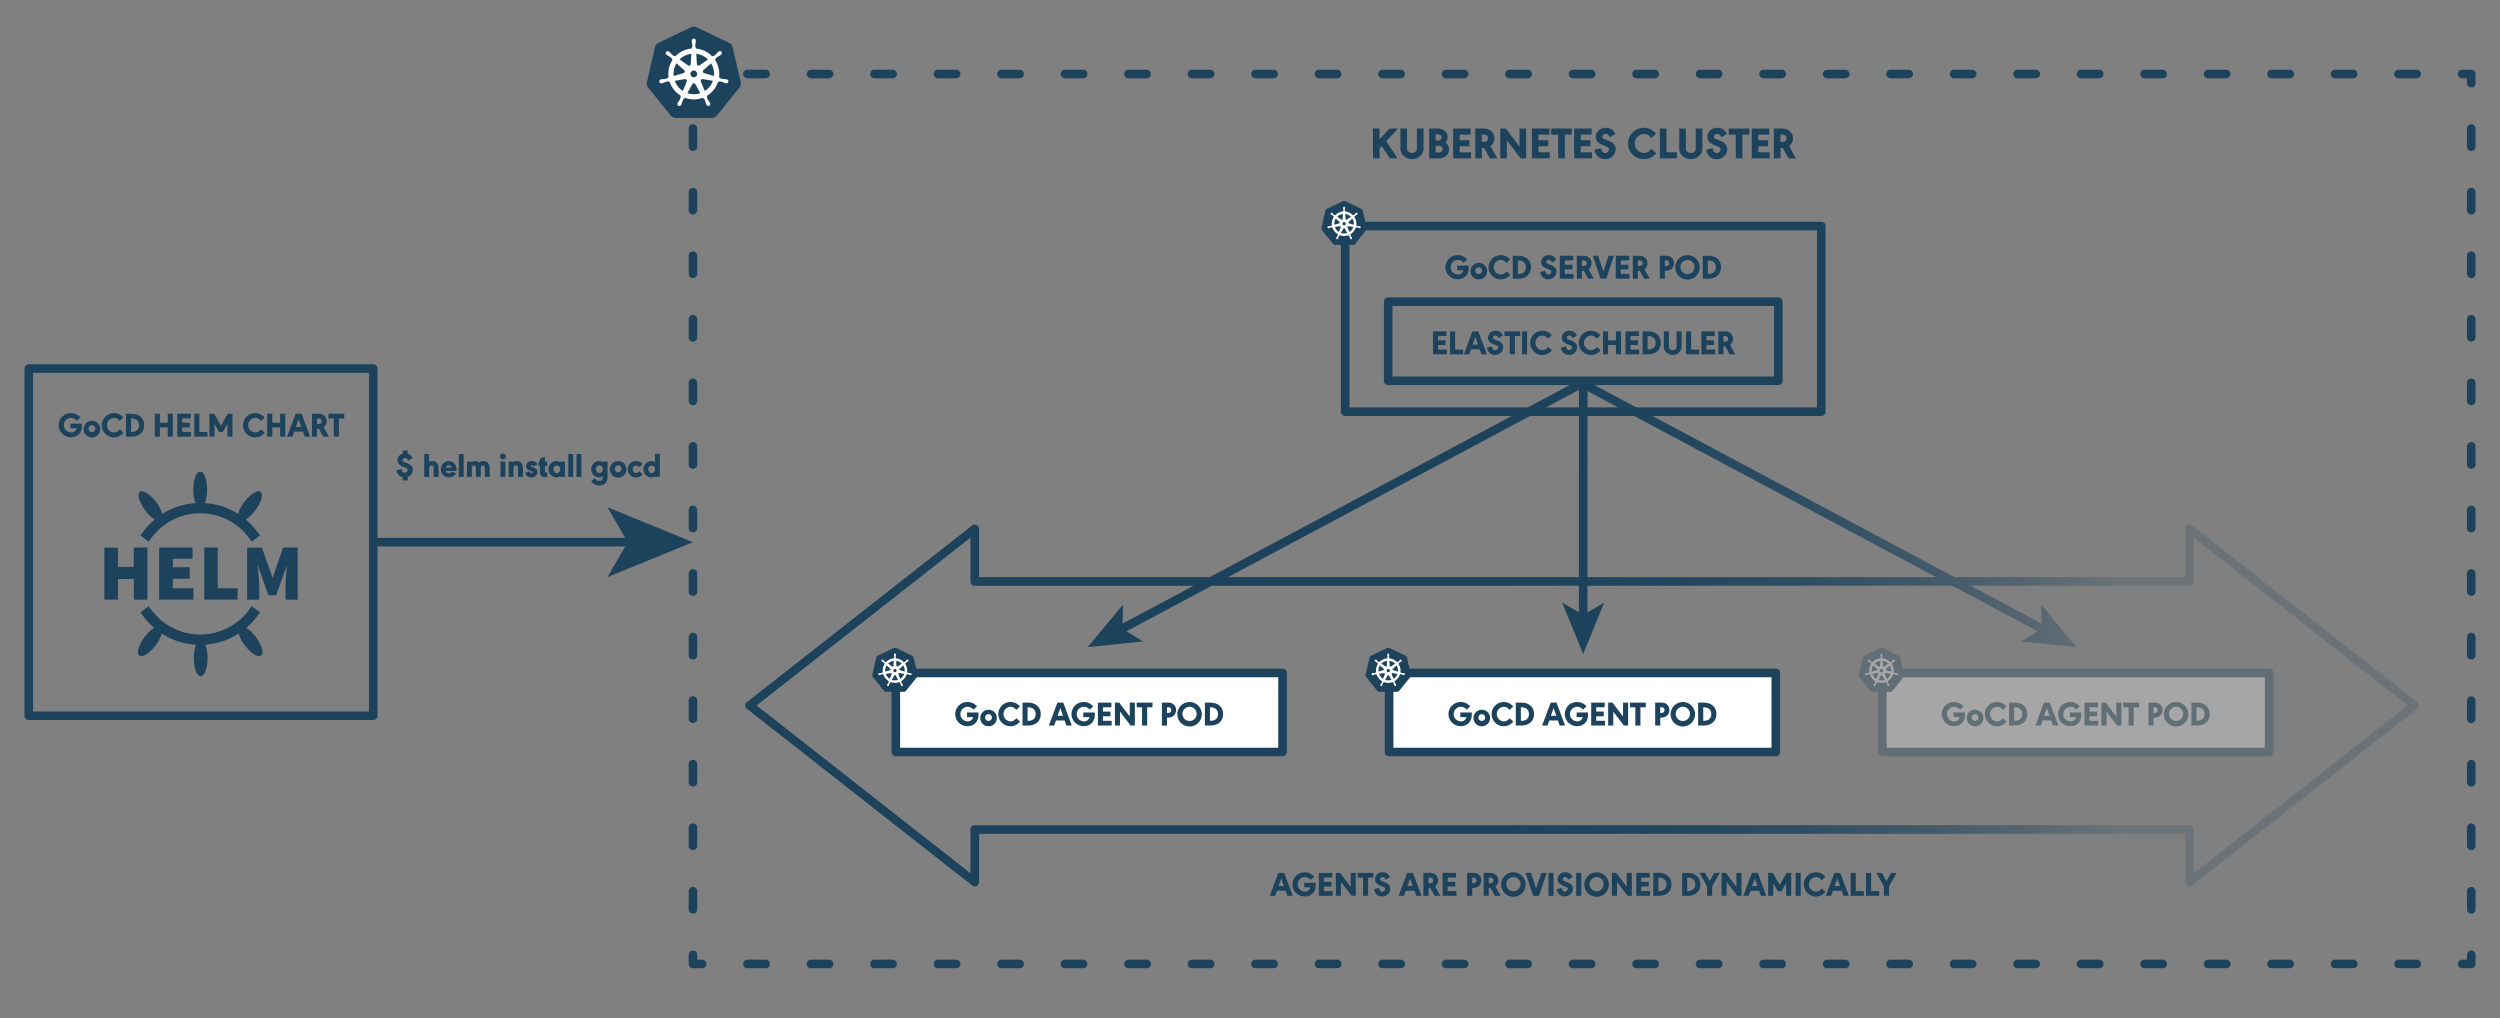 <svg xmlns="http://www.w3.org/2000/svg" xmlns:xlink="http://www.w3.org/1999/xlink" viewBox="0 0 1454.567 592.328">
  <rect x="0" y="0" width="1454.567" height="592.328" fill="#808080" stroke="none"/>
  <defs>
    <linearGradient id="linear-gradient" x1="918.636" y1="223.414" x2="922.366" y2="223.414" gradientUnits="userSpaceOnUse">
      <stop offset="0.48" stop-color="#1c425c"/>
      <stop offset="0.578" stop-color="#1c425c" stop-opacity="0.888"/>
      <stop offset="0.744" stop-color="#1c425c" stop-opacity="0.587"/>
      <stop offset="0.919" stop-color="#1c425c" stop-opacity="0.2"/>
    </linearGradient>
    <linearGradient id="linear-gradient-2" x1="459.831" y1="368.295" x2="1330.19" y2="368.295" gradientUnits="userSpaceOnUse">
      <stop offset="0.48" stop-color="#1c425c"/>
      <stop offset="0.577" stop-color="#1c425c" stop-opacity="0.957"/>
      <stop offset="0.672" stop-color="#1c425c" stop-opacity="0.827"/>
      <stop offset="0.767" stop-color="#1c425c" stop-opacity="0.61"/>
      <stop offset="0.862" stop-color="#1c425c" stop-opacity="0.308"/>
      <stop offset="0.89" stop-color="#1c425c" stop-opacity="0.2"/>
    </linearGradient>
    <linearGradient id="linear-gradient-3" x1="1110.127" y1="223.414" x2="1113.857" y2="223.414" gradientTransform="matrix(-1, 0, 0, 1, 2032.493, 0)" xlink:href="#linear-gradient"/>
  </defs>
  <title>890-K8_ILLO_outline_revision</title>
  <g id="Layer_1" data-name="Layer 1">
    <g>
      <g>
        <polyline points="1437.833 555.525 1437.833 560.843 1432.515 560.843" fill="none" stroke="#1c425c" stroke-linecap="round" stroke-linejoin="round" stroke-width="5"/>
        <line x1="1406.123" y1="560.843" x2="421.693" y2="560.843" fill="none" stroke="#1c425c" stroke-linecap="round" stroke-linejoin="round" stroke-width="5" stroke-dasharray="10.557 26.392"/>
        <polyline points="408.496 560.843 403.178 560.843 403.178 555.525" fill="none" stroke="#1c425c" stroke-linecap="round" stroke-linejoin="round" stroke-width="5"/>
        <line x1="403.178" y1="529.111" x2="403.178" y2="61.585" fill="none" stroke="#1c425c" stroke-linecap="round" stroke-linejoin="round" stroke-width="5" stroke-dasharray="10.566 26.414"/>
        <polyline points="403.178 48.378 403.178 43.06 408.496 43.06" fill="none" stroke="#1c425c" stroke-linecap="round" stroke-linejoin="round" stroke-width="5"/>
        <line x1="434.889" y1="43.06" x2="1419.319" y2="43.06" fill="none" stroke="#1c425c" stroke-linecap="round" stroke-linejoin="round" stroke-width="5" stroke-dasharray="10.557 26.392"/>
        <polyline points="1432.515 43.06 1437.833 43.06 1437.833 48.378" fill="none" stroke="#1c425c" stroke-linecap="round" stroke-linejoin="round" stroke-width="5"/>
        <line x1="1437.833" y1="74.792" x2="1437.833" y2="542.318" fill="none" stroke="#1c425c" stroke-linecap="round" stroke-linejoin="round" stroke-width="5" stroke-dasharray="10.566 26.414"/>
      </g>
      <g id="g3052">
        <path id="path3055" d="M403.488,15.49a3.652,3.652,0,0,0-1.395.353l-19.04,9.1a3.614,3.614,0,0,0-1.969,2.45l-4.7,20.434a3.588,3.588,0,0,0,.495,2.769,3.422,3.422,0,0,0,.207.287l13.178,16.386a3.652,3.652,0,0,0,2.847,1.358l21.133,0a3.653,3.653,0,0,0,2.847-1.356l13.173-16.388a3.592,3.592,0,0,0,.7-3.056l-4.705-20.434a3.615,3.615,0,0,0-1.97-2.45l-19.041-9.092A3.662,3.662,0,0,0,403.488,15.49Z" fill="#1c425c"/>
        <path id="path3059" d="M403.677,22.444a1.208,1.208,0,0,0-1.14,1.266c0,.011,0,.021,0,.032,0,.095-.006.209,0,.292a9.518,9.518,0,0,0,.156,1.084,10.677,10.677,0,0,1,.127,2.067,1.255,1.255,0,0,1-.37.589l-.027.482a14.886,14.886,0,0,0-2.06.317,14.663,14.663,0,0,0-7.447,4.254c-.125-.086-.346-.244-.411-.292a.9.9,0,0,1-.677-.066,10.667,10.667,0,0,1-1.537-1.388,9.382,9.382,0,0,0-.75-.8c-.069-.06-.175-.141-.253-.2a1.351,1.351,0,0,0-.794-.3,1.1,1.1,0,0,0-.908.4,1.208,1.208,0,0,0,.28,1.68l.017.012c.075.061.167.139.236.19a9.487,9.487,0,0,0,.945.553,10.608,10.608,0,0,1,1.695,1.191,1.263,1.263,0,0,1,.229.657l.365.326a14.749,14.749,0,0,0-2.325,10.281l-.478.139a1.57,1.57,0,0,1-.489.494,10.568,10.568,0,0,1-2.043.336,9.527,9.527,0,0,0-1.093.088c-.088.016-.209.048-.305.07l-.009,0-.017.005a1.143,1.143,0,1,0,.506,2.22l.017,0,.022-.007c.094-.021.212-.044.3-.066a9.519,9.519,0,0,0,1.022-.392,10.688,10.688,0,0,1,1.987-.584,1.253,1.253,0,0,1,.655.231l.5-.085a14.834,14.834,0,0,0,6.572,8.206l-.207.5a1.133,1.133,0,0,1,.1.645,11.257,11.257,0,0,1-1.032,1.854,9.549,9.549,0,0,0-.611.91c-.045.086-.1.217-.146.307a1.144,1.144,0,1,0,2.057.977l0,0v0c.043-.089.1-.206.141-.29a9.709,9.709,0,0,0,.329-1.045,7.953,7.953,0,0,1,.882-2.047.925.925,0,0,1,.491-.239l.258-.468a14.753,14.753,0,0,0,10.517.027c.073.129.207.376.244.439a.9.9,0,0,1,.581.353,10.6,10.6,0,0,1,.782,1.916,9.73,9.73,0,0,0,.331,1.045c.037.084.1.2.142.292a1.145,1.145,0,1,0,2.06-.974c-.044-.09-.1-.222-.149-.307a9.576,9.576,0,0,0-.611-.908,10.66,10.66,0,0,1-1.011-1.81.9.9,0,0,1,.088-.672,3.784,3.784,0,0,1-.19-.46,14.833,14.833,0,0,0,6.57-8.264c.147.023.4.068.487.085a.9.9,0,0,1,.638-.236,10.688,10.688,0,0,1,1.987.584,9.654,9.654,0,0,0,1.022.4c.083.022.2.042.295.063l.022.007.017,0a1.144,1.144,0,1,0,.506-2.221c-.1-.022-.236-.06-.331-.078a9.527,9.527,0,0,0-1.093-.088,10.568,10.568,0,0,1-2.043-.336,1.276,1.276,0,0,1-.492-.494l-.46-.134A14.81,14.81,0,0,0,415.969,34.8c.118-.108.341-.3.4-.363a.9.9,0,0,1,.214-.645,10.608,10.608,0,0,1,1.695-1.191,9.29,9.29,0,0,0,.947-.553c.074-.054.174-.14.251-.2a1.146,1.146,0,1,0-1.42-1.782c-.077.061-.183.142-.253.2a9.413,9.413,0,0,0-.752.8,10.639,10.639,0,0,1-1.537,1.39,1.261,1.261,0,0,1-.691.076l-.434.309a14.931,14.931,0,0,0-9.46-4.57c-.01-.152-.023-.427-.027-.509a.9.9,0,0,1-.372-.57,10.614,10.614,0,0,1,.129-2.067,9.518,9.518,0,0,0,.156-1.084c0-.092,0-.225,0-.324a1.208,1.208,0,0,0-1.139-1.266Zm-1.427,8.839-.339,5.978-.024.012a1.005,1.005,0,0,1-1.6.77l-.01.005-4.9-3.475a11.738,11.738,0,0,1,5.654-3.081A12.011,12.011,0,0,1,402.25,31.283Zm2.856,0a11.839,11.839,0,0,1,6.828,3.292l-4.87,3.453-.017-.007a1.007,1.007,0,0,1-1.6-.767l0,0Zm-11.5,5.523,4.476,4,0,.024a1.005,1.005,0,0,1-.4,1.727l0,.019-5.736,1.656A11.738,11.738,0,0,1,393.6,36.806Zm20.116,0a11.954,11.954,0,0,1,1.716,7.407l-5.766-1.66,0-.025a1,1,0,0,1-.713-1.193,1,1,0,0,1,.319-.533l0-.012,4.451-3.984Zm-10.96,4.31h1.833l1.14,1.425-.409,1.777-1.646.792-1.651-.794-.409-1.778Zm5.878,4.875a.992.992,0,0,1,.231.017l.01-.012,5.934,1a11.744,11.744,0,0,1-4.751,5.968l-2.3-5.564.007-.009a1.009,1.009,0,0,1,.872-1.4Zm-9.967.024a1.007,1.007,0,0,1,.965.782,1,1,0,0,1-.056.618l.017.022-2.279,5.508a11.8,11.8,0,0,1-4.737-5.926l5.883-1,.01.012a1.022,1.022,0,0,1,.2-.017Zm4.97,2.413a1.015,1.015,0,0,1,.921.529h.022l2.9,5.24q-.565.189-1.159.324a11.792,11.792,0,0,1-6.431-.331l2.893-5.231h0A1.009,1.009,0,0,1,403.64,48.43Z" fill="#fff" stroke="#fff" stroke-width="0.029"/>
      </g>
      <g>
        <path d="M922.071,222.193a1.617,1.617,0,0,0-3.14,0,2.5,2.5,0,0,0,1.03,3.381l.54.29.54-.29A2.5,2.5,0,0,0,922.071,222.193Z" fill="url(#linear-gradient)"/>
        <path d="M1406.411,408.494l-46.04-36.11-5-3.92-35.26-27.66-6.38-5-38.32-30.06a2.5,2.5,0,0,0-4.04,1.97V335.8h-134.19L922.321,221.163a2.528,2.528,0,0,0-1.82-.2,2.435,2.435,0,0,1,1.57,1.229,2.5,2.5,0,0,1-1.03,3.381l-.54.29,206.05,109.94h-412.1L920.5,225.864l-.54-.29a2.5,2.5,0,0,1-1.03-3.381,2.435,2.435,0,0,1,1.57-1.229,2.507,2.507,0,0,0-1.81.2L703.831,335.8H569.641v-28.09a2.5,2.5,0,0,0-4.04-1.97l-38.32,30.06-6.38,5-35.26,27.66-5,3.92-46.04,36.11a2.49,2.49,0,0,0,0,3.929l46.04,36.111,5,3.919,35.27,27.67,6.38,5,38.31,30.05a2.426,2.426,0,0,0,1.54.541,2.53,2.53,0,0,0,2.5-2.5V485.123h701.73v28.091a2.479,2.479,0,0,0,1.4,2.239,2.5,2.5,0,0,0,1.1.261,2.466,2.466,0,0,0,1.54-.541l38.31-30.05,6.38-5,35.27-27.67,5-3.919,46.04-36.111a2.49,2.49,0,0,0,0-3.929Zm-46.04,33.7-5,3.921-43.36,34.009-6.38,5-29.26,22.951V482.623a2.5,2.5,0,0,0-2.5-2.5H567.141a2.5,2.5,0,0,0-2.5,2.5v25.451l-29.26-22.951-6.38-5-43.36-34.009-5-3.921-40.45-31.729,40.45-31.73,5-3.92L529,340.8l6.37-5,29.27-22.96V338.3a2.5,2.5,0,0,0,2.5,2.5h127.32l-41.4,22.08.4-11.2-20.59,24.811,32.07-3.291-9.53-5.9,49.67-26.5h430.85l49.67,26.5-9.54,5.9,32.08,3.291-20.6-24.811.41,11.2-41.4-22.08h127.32a2.5,2.5,0,0,0,2.5-2.5v-25.46l29.27,22.96,6.37,5,43.36,34.01,5,3.92,40.45,31.73Z" fill="url(#linear-gradient-2)"/>
        <path d="M922.071,222.193a1.617,1.617,0,0,0-3.14,0,2.5,2.5,0,0,0,1.03,3.381l.54.29.54-.29A2.5,2.5,0,0,0,922.071,222.193Z" fill="url(#linear-gradient-3)"/>
        <g>
          <path d="M813.161,92.138H808.61L803.9,84.961l-1.222,1.3v5.876h-3.848V74.8h3.848v6.241l5.825-6.241h4.914l-6.891,7.359Z" fill="#1c425c"/>
          <path d="M818.646,85.4a4.6,4.6,0,0,0,.338,2.34,3.005,3.005,0,0,0,2.523,1.248,3.086,3.086,0,0,0,2.547-1.248,4.6,4.6,0,0,0,.338-2.34V74.8h3.848V85.871a6.63,6.63,0,0,1-.779,3.511,7.118,7.118,0,0,1-11.883,0,6.63,6.63,0,0,1-.78-3.511V74.8h3.848Z" fill="#1c425c"/>
          <path d="M831.568,74.8h4.29a7.732,7.732,0,0,1,4,.832,4.925,4.925,0,0,1,2.444,4.109,3.949,3.949,0,0,1-1.429,3.093,4.908,4.908,0,0,1,2.235,4.083,5.065,5.065,0,0,1-2.729,4.42,6.993,6.993,0,0,1-3.719.806h-5.1Zm4.576,6.943a3.151,3.151,0,0,0,1.69-.26,1.68,1.68,0,0,0,.858-1.561c0-1.273-.7-1.767-2.548-1.767h-.858v3.588Zm.39,6.967a3.83,3.83,0,0,0,1.924-.311,1.9,1.9,0,0,0,.078-3.224,4.492,4.492,0,0,0-2.236-.364h-1.014v3.9Z" fill="#1c425c"/>
          <path d="M855.67,78.331H849.3v3.25h5.667v3.537H849.3v3.458h6.6v3.562H845.477V74.8H855.67Z" fill="#1c425c"/>
          <path d="M863.521,86.079h-.494a1.774,1.774,0,0,1-.416.027H862.2v6.032h-3.848V74.8h4.264a8.267,8.267,0,0,1,4.135.832,5.6,5.6,0,0,1,2.729,4.863,5.35,5.35,0,0,1-2.288,4.5l4.03,7.15h-4.341Zm-.7-3.483c2.08,0,2.939-.624,2.939-2.106,0-1.508-.911-2.185-2.939-2.185h-.649V82.6Z" fill="#1c425c"/>
          <path d="M872.882,74.8h3.223l8.009,10.531V74.8h3.848V92.138h-3.224l-8.009-10.53v10.53h-3.847Z" fill="#1c425c"/>
          <path d="M901.481,78.331h-6.37v3.25h5.668v3.537h-5.668v3.458h6.605v3.562H891.289V74.8h10.192Z" fill="#1c425c"/>
          <path d="M914.508,78.358h-4.057v13.78H906.6V78.358h-4.082V74.8h11.987Z" fill="#1c425c"/>
          <path d="M926.078,78.331h-6.371v3.25h5.669v3.537h-5.669v3.458h6.6v3.562H915.884V74.8h10.194Z" fill="#1c425c"/>
          <path d="M936.712,79.866c-1.04-1.613-1.483-1.951-2.549-1.951a1.763,1.763,0,0,0-1.846,1.716c0,.6.572,1.118,1.742,1.534l1.56.6c3.043,1.144,4.421,2.73,4.421,5.07a5.9,5.9,0,0,1-6.163,5.746,6.037,6.037,0,0,1-4.732-2.132,7.5,7.5,0,0,1-1.4-3.276l3.77-1.014.052.208.1.416c.364,1.507,1.092,2.21,2.262,2.21a2.167,2.167,0,0,0,2.237-2.132c0-.781-.547-1.248-2.158-1.872l-1.509-.573c-2.7-1.013-4-2.6-4-4.809,0-2.99,2.5-5.253,5.8-5.253,2.444,0,4.108,1.041,5.59,3.511Z" fill="#1c425c"/>
          <path d="M960.812,80.308c-1.533-1.742-2.7-2.366-4.367-2.366a5.528,5.528,0,0,0,.025,11.05c1.664,0,2.861-.65,4.42-2.392l2.731,2.548c-2.262,2.418-4.368,3.432-7.1,3.432a9.115,9.115,0,1,1,0-18.227c2.7,0,4.784.988,7.021,3.381Z" fill="#1c425c"/>
          <path d="M969.6,74.8V88.576h6.111v3.562h-9.958V74.8Z" fill="#1c425c"/>
          <path d="M980.884,85.4a4.6,4.6,0,0,0,.338,2.34,3,3,0,0,0,2.522,1.248,3.088,3.088,0,0,0,2.549-1.248,4.607,4.607,0,0,0,.338-2.34V74.8h3.847V85.871a6.63,6.63,0,0,1-.78,3.511,7.117,7.117,0,0,1-11.882,0,6.63,6.63,0,0,1-.78-3.511V74.8h3.848Z" fill="#1c425c"/>
          <path d="M1001.633,79.866c-1.041-1.613-1.483-1.951-2.549-1.951a1.763,1.763,0,0,0-1.846,1.716c0,.6.572,1.118,1.742,1.534l1.56.6c3.042,1.144,4.421,2.73,4.421,5.07A5.9,5.9,0,0,1,998.8,92.58a6.038,6.038,0,0,1-4.733-2.132,7.514,7.514,0,0,1-1.4-3.276l3.77-1.014.052.208.1.416c.364,1.507,1.092,2.21,2.262,2.21a2.166,2.166,0,0,0,2.236-2.132c0-.781-.546-1.248-2.158-1.872l-1.508-.573c-2.7-1.013-4-2.6-4-4.809,0-2.99,2.5-5.253,5.8-5.253,2.443,0,4.107,1.041,5.589,3.511Z" fill="#1c425c"/>
          <path d="M1017.83,78.358h-4.056v13.78h-3.849V78.358h-4.082V74.8h11.987Z" fill="#1c425c"/>
          <path d="M1029.4,78.331h-6.37v3.25h5.668v3.537h-5.668v3.458h6.6v3.562h-10.426V74.8H1029.4Z" fill="#1c425c"/>
          <path d="M1037.252,86.079h-.494a1.788,1.788,0,0,1-.417.027h-.416v6.032h-3.847V74.8h4.263a8.267,8.267,0,0,1,4.135.832,5.6,5.6,0,0,1,2.731,4.863,5.349,5.349,0,0,1-2.289,4.5l4.03,7.15h-4.342Zm-.7-3.483c2.081,0,2.938-.624,2.938-2.106,0-1.508-.91-2.185-2.938-2.185h-.65V82.6Z" fill="#1c425c"/>
        </g>
        <g>
          <g>
            <rect x="521.217" y="391.532" width="225" height="46" fill="#fff" stroke="#1c425c" stroke-linejoin="round" stroke-width="5"/>
            <g>
              <path d="M569.292,414.537v1.379a7.278,7.278,0,0,1-.861,3.621,6.071,6.071,0,0,1-5.441,2.941,7.014,7.014,0,1,1-.02-14.023c2.061,0,3.58.7,5.481,2.481l-2.1,1.96a4.448,4.448,0,0,0-3.4-1.68,4.251,4.251,0,0,0,.02,8.5,3.108,3.108,0,0,0,3.241-2.48H562.65v-2.7Z" fill="#1c425c"/>
              <path d="M579.97,417.7a4.821,4.821,0,1,1-4.76-4.761A4.752,4.752,0,0,1,579.97,417.7Zm-6.781,0a1.974,1.974,0,1,0,1.941-2.2A1.979,1.979,0,0,0,573.189,417.7Z" fill="#1c425c"/>
              <path d="M591.31,413.037c-1.179-1.341-2.08-1.821-3.36-1.821a4.253,4.253,0,0,0,.019,8.5c1.281,0,2.2-.5,3.4-1.84l2.1,1.96a7.047,7.047,0,1,1-5.462-11.382,6.92,6.92,0,0,1,5.4,2.6Z" fill="#1c425c"/>
              <path d="M598.209,408.8c4.461,0,7.341,2.62,7.341,6.661,0,4.062-2.88,6.682-7.341,6.682h-3.281V408.8Zm-.321,10.6h.381c2.681,0,4.321-1.481,4.321-3.921,0-2.461-1.621-3.941-4.321-3.941h-.381Z" fill="#1c425c"/>
              <path d="M614.388,419.2l-1.02,2.94h-3.12l4.981-13.343h3.4l4.98,13.343h-3.141l-1.019-2.94Zm2.521-7.243-1.561,4.5h3.141Z" fill="#1c425c"/>
              <path d="M636.951,414.537v1.379a7.289,7.289,0,0,1-.86,3.621,6.074,6.074,0,0,1-5.442,2.941,7.014,7.014,0,1,1-.019-14.023c2.06,0,3.58.7,5.48,2.481l-2.1,1.96a4.448,4.448,0,0,0-3.4-1.68,4.251,4.251,0,0,0,.021,8.5,3.108,3.108,0,0,0,3.24-2.48h-3.561v-2.7Z" fill="#1c425c"/>
              <path d="M646.63,411.516h-4.9v2.5h4.362v2.721h-4.362V419.4h5.081v2.74h-8.021V408.8h7.842Z" fill="#1c425c"/>
              <path d="M648.687,408.8h2.481l6.162,8.1v-8.1h2.96v13.343h-2.481l-6.161-8.1v8.1h-2.961Z" fill="#1c425c"/>
              <path d="M670.569,411.536h-3.121v10.6h-2.961v-10.6h-3.141V408.8h9.223Z" fill="#1c425c"/>
              <path d="M678.988,422.138h-2.961V408.8h3.28a5.677,5.677,0,0,1,2.921.6,4.223,4.223,0,0,1,2.061,3.741,4.343,4.343,0,0,1-2.061,3.761,5.677,5.677,0,0,1-2.921.6h-.319Zm.5-7.342c1.36,0,1.94-.479,1.94-1.66,0-1.141-.58-1.641-1.94-1.641h-.521v3.3Z" fill="#1c425c"/>
              <path d="M699.23,415.477a7.113,7.113,0,1,1-7.121-7.022A7.1,7.1,0,0,1,699.23,415.477Zm-11.242.06a4.134,4.134,0,1,0,4.1-4.321A4.171,4.171,0,0,0,687.988,415.537Z" fill="#1c425c"/>
              <path d="M704.307,408.8c4.461,0,7.342,2.62,7.342,6.661,0,4.062-2.881,6.682-7.342,6.682h-3.28V408.8Zm-.319,10.6h.38c2.681,0,4.321-1.481,4.321-3.921,0-2.461-1.621-3.941-4.321-3.941h-.38Z" fill="#1c425c"/>
            </g>
            <g id="g3052-2" data-name="g3052">
              <path id="path3055-2" data-name="path3055" d="M520.625,376.9a1.778,1.778,0,0,0-.672.17l-9.178,4.386a1.742,1.742,0,0,0-.95,1.181l-2.264,9.85a1.728,1.728,0,0,0,.238,1.335,1.515,1.515,0,0,0,.1.138l6.352,7.9a1.764,1.764,0,0,0,1.373.655l10.187,0a1.763,1.763,0,0,0,1.372-.654l6.351-7.9a1.73,1.73,0,0,0,.339-1.473l-2.268-9.851a1.744,1.744,0,0,0-.95-1.181l-9.179-4.383A1.771,1.771,0,0,0,520.625,376.9Z" fill="#1c425c"/>
              <path id="path3059-2" data-name="path3059" d="M520.716,380.252a.582.582,0,0,0-.549.61v.015c0,.046,0,.1,0,.141a4.43,4.43,0,0,0,.075.522,5.148,5.148,0,0,1,.061,1,.6.6,0,0,1-.178.284l-.013.232a7.276,7.276,0,0,0-.993.153,7.067,7.067,0,0,0-3.59,2.051c-.061-.042-.167-.118-.2-.141a.438.438,0,0,1-.327-.032,5.157,5.157,0,0,1-.74-.669,4.446,4.446,0,0,0-.362-.384c-.033-.029-.084-.068-.122-.1a.655.655,0,0,0-.382-.145.533.533,0,0,0-.438.194.582.582,0,0,0,.135.81l.008.006c.036.029.08.067.114.091a4.484,4.484,0,0,0,.455.267,5.1,5.1,0,0,1,.817.574.613.613,0,0,1,.111.317l.176.157a7.107,7.107,0,0,0-1.121,4.956l-.23.067a.777.777,0,0,1-.236.238,5.118,5.118,0,0,1-.985.162,4.629,4.629,0,0,0-.527.042c-.042.008-.1.024-.147.034l0,0-.008,0a.551.551,0,1,0,.244,1.07h.008l.011,0c.045-.01.1-.021.142-.032a4.468,4.468,0,0,0,.493-.189,5.229,5.229,0,0,1,.958-.282.617.617,0,0,1,.316.112l.239-.041A7.148,7.148,0,0,0,517.1,396.3l-.1.24a.544.544,0,0,1,.049.311,5.32,5.32,0,0,1-.5.893,4.662,4.662,0,0,0-.295.439c-.021.041-.049.105-.07.148a.552.552,0,1,0,.992.471h0c.021-.043.05-.1.068-.14a4.56,4.56,0,0,0,.159-.5,3.838,3.838,0,0,1,.425-.987.449.449,0,0,1,.237-.115l.124-.225a7.106,7.106,0,0,0,4.127.3,7.3,7.3,0,0,0,.943-.284c.035.062.1.181.117.211a.437.437,0,0,1,.281.17,5.121,5.121,0,0,1,.376.924,4.623,4.623,0,0,0,.16.5c.018.041.047.1.068.141a.552.552,0,1,0,.993-.469c-.021-.044-.05-.107-.071-.148a4.518,4.518,0,0,0-.295-.438,5.091,5.091,0,0,1-.487-.872.428.428,0,0,1,.042-.324,1.863,1.863,0,0,1-.091-.222,7.148,7.148,0,0,0,3.166-3.984c.072.011.195.033.235.041a.441.441,0,0,1,.308-.114,5.229,5.229,0,0,1,.958.282,4.47,4.47,0,0,0,.493.19c.039.011.1.021.142.031l.01,0h.008a.551.551,0,1,0,.245-1.07c-.048-.011-.114-.029-.16-.038a4.647,4.647,0,0,0-.527-.042,5.118,5.118,0,0,1-.985-.162.623.623,0,0,1-.237-.238l-.222-.065a7.141,7.141,0,0,0-1.144-4.944l.194-.175a.436.436,0,0,1,.1-.311,5.1,5.1,0,0,1,.817-.574,4.484,4.484,0,0,0,.456-.266c.036-.026.084-.068.121-.1a.552.552,0,1,0-.684-.859c-.038.03-.088.069-.122.1a4.452,4.452,0,0,0-.363.383,5.132,5.132,0,0,1-.741.671.611.611,0,0,1-.333.036l-.209.149a7.2,7.2,0,0,0-4.56-2.2c0-.073-.011-.206-.013-.245a.436.436,0,0,1-.18-.275,5.165,5.165,0,0,1,.063-1,4.649,4.649,0,0,0,.075-.522c0-.044,0-.108,0-.156a.581.581,0,0,0-.55-.61Zm-.688,4.26-.163,2.882-.012.006a.483.483,0,0,1-.768.371l0,0-2.363-1.675a5.658,5.658,0,0,1,2.726-1.485C519.638,384.569,519.834,384.536,520.028,384.512Zm1.377,0A5.713,5.713,0,0,1,524.7,386.1l-2.348,1.665-.008,0a.484.484,0,0,1-.77-.369l0,0Zm-5.545,2.663,2.158,1.929,0,.012a.484.484,0,0,1-.19.832l0,.01-2.766.8A5.664,5.664,0,0,1,515.86,387.175Zm9.7,0a5.764,5.764,0,0,1,.828,3.571l-2.78-.8,0-.012a.484.484,0,0,1-.344-.575.479.479,0,0,1,.153-.257V389.1l2.146-1.92Zm-5.283,2.077h.884l.549.687-.2.857-.794.381-.8-.382-.2-.857Zm2.833,2.35a.524.524,0,0,1,.112.009l0-.006,2.861.483a5.666,5.666,0,0,1-2.29,2.877l-1.11-2.682,0,0a.485.485,0,0,1,.235-.628.5.5,0,0,1,.185-.049Zm-4.8.012a.484.484,0,0,1,.438.675l.008.011-1.1,2.655a5.69,5.69,0,0,1-2.283-2.857l2.836-.481,0,0a.619.619,0,0,1,.1-.008Zm2.4,1.163a.492.492,0,0,1,.443.255h.011l1.4,2.526a5.757,5.757,0,0,1-3.659,0l1.395-2.522h0A.488.488,0,0,1,520.7,392.778Z" fill="#fff" stroke="#fff" stroke-width="0.014"/>
            </g>
          </g>
          <g>
            <rect x="808.217" y="391.532" width="225" height="46" fill="#fff" stroke="#1c425c" stroke-linejoin="round" stroke-width="5"/>
            <g>
              <path d="M856.292,414.537v1.379a7.278,7.278,0,0,1-.861,3.621,6.071,6.071,0,0,1-5.441,2.941,7.014,7.014,0,1,1-.02-14.023c2.061,0,3.58.7,5.481,2.481l-2.1,1.96a4.448,4.448,0,0,0-3.4-1.68,4.251,4.251,0,0,0,.02,8.5,3.108,3.108,0,0,0,3.241-2.48H849.65v-2.7Z" fill="#1c425c"/>
              <path d="M866.97,417.7a4.821,4.821,0,1,1-4.76-4.761A4.752,4.752,0,0,1,866.97,417.7Zm-6.781,0a1.974,1.974,0,1,0,1.941-2.2A1.979,1.979,0,0,0,860.189,417.7Z" fill="#1c425c"/>
              <path d="M878.31,413.037c-1.179-1.341-2.08-1.821-3.36-1.821a4.253,4.253,0,0,0,.019,8.5c1.281,0,2.2-.5,3.4-1.84l2.1,1.96a7.047,7.047,0,1,1-5.462-11.382,6.92,6.92,0,0,1,5.4,2.6Z" fill="#1c425c"/>
              <path d="M885.209,408.8c4.461,0,7.341,2.62,7.341,6.661,0,4.062-2.88,6.682-7.341,6.682h-3.281V408.8Zm-.321,10.6h.381c2.681,0,4.321-1.481,4.321-3.921,0-2.461-1.621-3.941-4.321-3.941h-.381Z" fill="#1c425c"/>
              <path d="M901.388,419.2l-1.02,2.94h-3.12l4.981-13.343h3.4l4.98,13.343h-3.141l-1.019-2.94Zm2.521-7.243-1.561,4.5h3.141Z" fill="#1c425c"/>
              <path d="M923.951,414.537v1.379a7.289,7.289,0,0,1-.86,3.621,6.074,6.074,0,0,1-5.442,2.941,7.014,7.014,0,1,1-.019-14.023c2.06,0,3.58.7,5.48,2.481l-2.1,1.96a4.448,4.448,0,0,0-3.4-1.68,4.251,4.251,0,0,0,.021,8.5,3.108,3.108,0,0,0,3.24-2.48h-3.561v-2.7Z" fill="#1c425c"/>
              <path d="M933.63,411.516h-4.9v2.5h4.362v2.721h-4.362V419.4h5.081v2.74h-8.021V408.8h7.842Z" fill="#1c425c"/>
              <path d="M935.687,408.8h2.481l6.162,8.1v-8.1h2.96v13.343h-2.481l-6.161-8.1v8.1h-2.961Z" fill="#1c425c"/>
              <path d="M957.569,411.536h-3.121v10.6h-2.961v-10.6h-3.141V408.8h9.223Z" fill="#1c425c"/>
              <path d="M965.988,422.138h-2.961V408.8h3.28a5.677,5.677,0,0,1,2.921.6,4.223,4.223,0,0,1,2.061,3.741,4.343,4.343,0,0,1-2.061,3.761,5.677,5.677,0,0,1-2.921.6h-.319Zm.5-7.342c1.36,0,1.94-.479,1.94-1.66,0-1.141-.58-1.641-1.94-1.641h-.521v3.3Z" fill="#1c425c"/>
              <path d="M986.23,415.477a7.113,7.113,0,1,1-7.121-7.022A7.1,7.1,0,0,1,986.23,415.477Zm-11.242.06a4.134,4.134,0,1,0,4.1-4.321A4.171,4.171,0,0,0,974.988,415.537Z" fill="#1c425c"/>
              <path d="M991.307,408.8c4.461,0,7.342,2.62,7.342,6.661,0,4.062-2.881,6.682-7.342,6.682h-3.28V408.8Zm-.319,10.6h.38c2.681,0,4.321-1.481,4.321-3.921,0-2.461-1.621-3.941-4.321-3.941h-.38Z" fill="#1c425c"/>
            </g>
            <g id="g3052-3" data-name="g3052">
              <path id="path3055-3" data-name="path3055" d="M807.625,376.9a1.778,1.778,0,0,0-.672.17l-9.178,4.386a1.742,1.742,0,0,0-.95,1.181l-2.264,9.85a1.728,1.728,0,0,0,.238,1.335,1.515,1.515,0,0,0,.1.138l6.352,7.9a1.764,1.764,0,0,0,1.373.655l10.187,0a1.763,1.763,0,0,0,1.372-.654l6.351-7.9a1.73,1.73,0,0,0,.339-1.473l-2.268-9.851a1.744,1.744,0,0,0-.95-1.181l-9.179-4.383A1.771,1.771,0,0,0,807.625,376.9Z" fill="#1c425c"/>
              <path id="path3059-3" data-name="path3059" d="M807.716,380.252a.582.582,0,0,0-.549.61v.015c0,.046,0,.1,0,.141a4.43,4.43,0,0,0,.075.522,5.148,5.148,0,0,1,.061,1,.6.6,0,0,1-.178.284l-.013.232a7.276,7.276,0,0,0-.993.153,7.067,7.067,0,0,0-3.59,2.051c-.061-.042-.167-.118-.2-.141a.438.438,0,0,1-.327-.032,5.157,5.157,0,0,1-.74-.669,4.446,4.446,0,0,0-.362-.384c-.033-.029-.084-.068-.122-.1a.655.655,0,0,0-.382-.145.533.533,0,0,0-.438.194.582.582,0,0,0,.135.81l.008.006c.036.029.08.067.114.091a4.484,4.484,0,0,0,.455.267,5.1,5.1,0,0,1,.817.574.613.613,0,0,1,.111.317l.176.157a7.107,7.107,0,0,0-1.121,4.956l-.23.067a.777.777,0,0,1-.236.238,5.118,5.118,0,0,1-.985.162,4.629,4.629,0,0,0-.527.042c-.042.008-.1.024-.147.034l0,0-.008,0a.551.551,0,1,0,.244,1.07h.008l.011,0c.045-.01.1-.021.142-.032a4.468,4.468,0,0,0,.493-.189,5.229,5.229,0,0,1,.958-.282.617.617,0,0,1,.316.112l.239-.041A7.148,7.148,0,0,0,804.1,396.3l-.1.24a.544.544,0,0,1,.049.311,5.32,5.32,0,0,1-.5.893,4.662,4.662,0,0,0-.295.439c-.021.041-.049.105-.07.148a.552.552,0,1,0,.992.471h0c.021-.043.05-.1.068-.14a4.56,4.56,0,0,0,.159-.5,3.838,3.838,0,0,1,.425-.987.449.449,0,0,1,.237-.115l.124-.225a7.106,7.106,0,0,0,4.127.3,7.3,7.3,0,0,0,.943-.284c.035.062.1.181.117.211a.437.437,0,0,1,.281.17,5.121,5.121,0,0,1,.376.924,4.623,4.623,0,0,0,.16.5c.018.041.047.1.068.141a.552.552,0,1,0,.993-.469c-.021-.044-.05-.107-.071-.148a4.518,4.518,0,0,0-.295-.438,5.091,5.091,0,0,1-.487-.872.428.428,0,0,1,.042-.324,1.863,1.863,0,0,1-.091-.222,7.148,7.148,0,0,0,3.166-3.984c.072.011.195.033.235.041a.441.441,0,0,1,.308-.114,5.229,5.229,0,0,1,.958.282,4.47,4.47,0,0,0,.493.19c.039.011.1.021.142.031l.01,0h.008a.551.551,0,1,0,.245-1.07c-.048-.011-.114-.029-.16-.038a4.647,4.647,0,0,0-.527-.042,5.118,5.118,0,0,1-.985-.162.623.623,0,0,1-.237-.238l-.222-.065a7.141,7.141,0,0,0-1.144-4.944l.194-.175a.436.436,0,0,1,.1-.311,5.1,5.1,0,0,1,.817-.574,4.484,4.484,0,0,0,.456-.266c.036-.026.084-.068.121-.1a.552.552,0,1,0-.684-.859c-.038.03-.088.069-.122.1a4.452,4.452,0,0,0-.363.383,5.132,5.132,0,0,1-.741.671.611.611,0,0,1-.333.036l-.209.149a7.2,7.2,0,0,0-4.56-2.2c0-.073-.011-.206-.013-.245a.436.436,0,0,1-.18-.275,5.165,5.165,0,0,1,.063-1,4.649,4.649,0,0,0,.075-.522c0-.044,0-.108,0-.156a.581.581,0,0,0-.55-.61Zm-.688,4.26-.163,2.882-.012.006a.483.483,0,0,1-.768.371l0,0-2.363-1.675a5.658,5.658,0,0,1,2.726-1.485C806.638,384.569,806.834,384.536,807.028,384.512Zm1.377,0A5.713,5.713,0,0,1,811.7,386.1l-2.348,1.665-.008,0a.484.484,0,0,1-.77-.369l0,0Zm-5.545,2.663,2.158,1.929,0,.012a.484.484,0,0,1-.19.832l0,.01-2.766.8A5.664,5.664,0,0,1,802.86,387.175Zm9.7,0a5.764,5.764,0,0,1,.828,3.571l-2.78-.8,0-.012a.484.484,0,0,1-.344-.575.479.479,0,0,1,.153-.257V389.1l2.146-1.92Zm-5.283,2.077h.884l.549.687-.2.857-.794.381-.8-.382-.2-.857Zm2.833,2.35a.524.524,0,0,1,.112.009l0-.006,2.861.483a5.666,5.666,0,0,1-2.29,2.877l-1.11-2.682,0,0a.485.485,0,0,1,.235-.628.5.5,0,0,1,.185-.049Zm-4.8.012a.484.484,0,0,1,.438.675l.008.011-1.1,2.655a5.69,5.69,0,0,1-2.283-2.857l2.836-.481,0,0a.619.619,0,0,1,.1-.008Zm2.4,1.163a.492.492,0,0,1,.443.255h.011l1.4,2.526a5.757,5.757,0,0,1-3.659,0l1.395-2.522h0A.488.488,0,0,1,807.7,392.778Z" fill="#fff" stroke="#fff" stroke-width="0.014"/>
            </g>
          </g>
          <g opacity="0.3">
            <rect x="1095.217" y="391.532" width="225" height="46" fill="#fff" stroke="#1c425c" stroke-linejoin="round" stroke-width="5"/>
            <g>
              <path d="M1143.292,414.537v1.379a7.278,7.278,0,0,1-.861,3.621,6.071,6.071,0,0,1-5.441,2.941,7.014,7.014,0,1,1-.02-14.023c2.061,0,3.58.7,5.481,2.481l-2.1,1.96a4.448,4.448,0,0,0-3.4-1.68,4.251,4.251,0,0,0,.02,8.5,3.108,3.108,0,0,0,3.241-2.48h-3.561v-2.7Z" fill="#1c425c"/>
              <path d="M1153.97,417.7a4.821,4.821,0,1,1-4.76-4.761A4.752,4.752,0,0,1,1153.97,417.7Zm-6.781,0a1.974,1.974,0,1,0,1.941-2.2A1.979,1.979,0,0,0,1147.189,417.7Z" fill="#1c425c"/>
              <path d="M1165.31,413.037c-1.179-1.341-2.08-1.821-3.36-1.821a4.253,4.253,0,0,0,.019,8.5c1.281,0,2.2-.5,3.4-1.84l2.1,1.96a7.047,7.047,0,1,1-5.462-11.382,6.92,6.92,0,0,1,5.4,2.6Z" fill="#1c425c"/>
              <path d="M1172.209,408.8c4.461,0,7.341,2.62,7.341,6.661,0,4.062-2.88,6.682-7.341,6.682h-3.281V408.8Zm-.321,10.6h.381c2.681,0,4.321-1.481,4.321-3.921,0-2.461-1.621-3.941-4.321-3.941h-.381Z" fill="#1c425c"/>
              <path d="M1188.388,419.2l-1.02,2.94h-3.12l4.981-13.343h3.4l4.98,13.343h-3.141l-1.019-2.94Zm2.521-7.243-1.561,4.5h3.141Z" fill="#1c425c"/>
              <path d="M1210.951,414.537v1.379a7.289,7.289,0,0,1-.86,3.621,6.074,6.074,0,0,1-5.442,2.941,7.014,7.014,0,1,1-.019-14.023c2.06,0,3.58.7,5.48,2.481l-2.1,1.96a4.448,4.448,0,0,0-3.4-1.68,4.251,4.251,0,0,0,.021,8.5,3.108,3.108,0,0,0,3.24-2.48h-3.561v-2.7Z" fill="#1c425c"/>
              <path d="M1220.63,411.516h-4.9v2.5h4.362v2.721h-4.362V419.4h5.081v2.74h-8.021V408.8h7.842Z" fill="#1c425c"/>
              <path d="M1222.687,408.8h2.481l6.162,8.1v-8.1h2.96v13.343h-2.481l-6.161-8.1v8.1h-2.961Z" fill="#1c425c"/>
              <path d="M1244.569,411.536h-3.121v10.6h-2.961v-10.6h-3.141V408.8h9.223Z" fill="#1c425c"/>
              <path d="M1252.988,422.138h-2.961V408.8h3.28a5.677,5.677,0,0,1,2.921.6,4.223,4.223,0,0,1,2.061,3.741,4.343,4.343,0,0,1-2.061,3.761,5.677,5.677,0,0,1-2.921.6h-.319Zm.5-7.342c1.36,0,1.94-.479,1.94-1.66,0-1.141-.58-1.641-1.94-1.641h-.521v3.3Z" fill="#1c425c"/>
              <path d="M1273.23,415.477a7.113,7.113,0,1,1-7.121-7.022A7.1,7.1,0,0,1,1273.23,415.477Zm-11.242.06a4.134,4.134,0,1,0,4.1-4.321A4.171,4.171,0,0,0,1261.988,415.537Z" fill="#1c425c"/>
              <path d="M1278.307,408.8c4.461,0,7.342,2.62,7.342,6.661,0,4.062-2.881,6.682-7.342,6.682h-3.28V408.8Zm-.319,10.6h.38c2.681,0,4.321-1.481,4.321-3.921,0-2.461-1.621-3.941-4.321-3.941h-.38Z" fill="#1c425c"/>
            </g>
            <g id="g3052-4" data-name="g3052">
              <path id="path3055-4" data-name="path3055" d="M1094.625,376.9a1.778,1.778,0,0,0-.672.17l-9.178,4.386a1.742,1.742,0,0,0-.95,1.181l-2.264,9.85a1.728,1.728,0,0,0,.238,1.335,1.515,1.515,0,0,0,.1.138l6.352,7.9a1.764,1.764,0,0,0,1.373.655l10.187,0a1.763,1.763,0,0,0,1.372-.654l6.351-7.9a1.73,1.73,0,0,0,.339-1.473l-2.268-9.851a1.744,1.744,0,0,0-.95-1.181l-9.179-4.383A1.771,1.771,0,0,0,1094.625,376.9Z" fill="#1c425c"/>
              <path id="path3059-4" data-name="path3059" d="M1094.716,380.252a.582.582,0,0,0-.549.61v.015c0,.046,0,.1,0,.141a4.43,4.43,0,0,0,.075.522,5.148,5.148,0,0,1,.061,1,.6.6,0,0,1-.178.284l-.013.232a7.276,7.276,0,0,0-.993.153,7.067,7.067,0,0,0-3.59,2.051c-.061-.042-.167-.118-.2-.141a.438.438,0,0,1-.327-.032,5.157,5.157,0,0,1-.74-.669,4.446,4.446,0,0,0-.362-.384c-.033-.029-.084-.068-.122-.1a.655.655,0,0,0-.382-.145.533.533,0,0,0-.438.194.582.582,0,0,0,.135.81l.008.006c.036.029.08.067.114.091a4.484,4.484,0,0,0,.455.267,5.1,5.1,0,0,1,.817.574.613.613,0,0,1,.111.317l.176.157a7.107,7.107,0,0,0-1.121,4.956l-.23.067a.777.777,0,0,1-.236.238,5.118,5.118,0,0,1-.985.162,4.629,4.629,0,0,0-.527.042c-.042.008-.1.024-.147.034l0,0-.008,0a.551.551,0,1,0,.244,1.07h.008l.011,0c.045-.01.1-.021.142-.032a4.468,4.468,0,0,0,.493-.189,5.229,5.229,0,0,1,.958-.282.617.617,0,0,1,.316.112l.239-.041a7.148,7.148,0,0,0,3.168,3.955l-.1.24a.544.544,0,0,1,.049.311,5.32,5.32,0,0,1-.5.893,4.662,4.662,0,0,0-.3.439c-.021.041-.049.105-.07.148a.552.552,0,1,0,.992.471h0c.021-.043.05-.1.068-.14a4.56,4.56,0,0,0,.159-.5,3.838,3.838,0,0,1,.425-.987.449.449,0,0,1,.237-.115l.124-.225a7.106,7.106,0,0,0,4.127.3,7.3,7.3,0,0,0,.943-.284c.035.062.1.181.117.211a.437.437,0,0,1,.281.17,5.121,5.121,0,0,1,.376.924,4.623,4.623,0,0,0,.16.5c.018.041.047.1.068.141a.552.552,0,1,0,.993-.469c-.021-.044-.05-.107-.071-.148a4.518,4.518,0,0,0-.3-.438,5.091,5.091,0,0,1-.487-.872.428.428,0,0,1,.042-.324,1.863,1.863,0,0,1-.091-.222,7.148,7.148,0,0,0,3.166-3.984c.072.011.195.033.235.041a.441.441,0,0,1,.308-.114,5.229,5.229,0,0,1,.958.282,4.47,4.47,0,0,0,.493.19c.039.011.1.021.142.031l.01,0h.008a.551.551,0,1,0,.245-1.07c-.048-.011-.114-.029-.16-.038a4.647,4.647,0,0,0-.527-.042,5.118,5.118,0,0,1-.985-.162.623.623,0,0,1-.237-.238l-.222-.065a7.141,7.141,0,0,0-1.144-4.944l.194-.175a.436.436,0,0,1,.1-.311,5.1,5.1,0,0,1,.817-.574,4.484,4.484,0,0,0,.456-.266c.036-.026.084-.068.121-.1a.552.552,0,1,0-.684-.859c-.038.03-.088.069-.122.1a4.452,4.452,0,0,0-.363.383,5.132,5.132,0,0,1-.741.671.611.611,0,0,1-.333.036l-.209.149a7.2,7.2,0,0,0-4.56-2.2c0-.073-.011-.206-.013-.245a.436.436,0,0,1-.18-.275,5.165,5.165,0,0,1,.063-1,4.649,4.649,0,0,0,.075-.522c0-.044,0-.108,0-.156a.581.581,0,0,0-.55-.61Zm-.688,4.26-.163,2.882-.012.006a.483.483,0,0,1-.768.371l-.005,0-2.363-1.675a5.658,5.658,0,0,1,2.726-1.485C1093.638,384.569,1093.834,384.536,1094.028,384.512Zm1.377,0a5.713,5.713,0,0,1,3.292,1.587l-2.348,1.665-.008,0a.484.484,0,0,1-.77-.369l0,0Zm-5.545,2.663,2.158,1.929,0,.012a.484.484,0,0,1-.19.832l0,.01-2.766.8A5.664,5.664,0,0,1,1089.86,387.175Zm9.7,0a5.764,5.764,0,0,1,.828,3.571l-2.78-.8,0-.012a.484.484,0,0,1-.344-.575.479.479,0,0,1,.153-.257V389.1l2.146-1.92Zm-5.283,2.077h.884l.549.687-.2.857-.794.381-.8-.382-.2-.857Zm2.833,2.35a.524.524,0,0,1,.112.009l0-.006,2.861.483a5.666,5.666,0,0,1-2.29,2.877l-1.11-2.682,0,0a.485.485,0,0,1,.235-.628.5.5,0,0,1,.185-.049Zm-4.8.012a.484.484,0,0,1,.438.675l.008.011-1.1,2.655a5.69,5.69,0,0,1-2.283-2.857l2.836-.481.005,0a.619.619,0,0,1,.1-.008Zm2.4,1.163a.492.492,0,0,1,.443.255h.011l1.4,2.526a5.757,5.757,0,0,1-3.659,0l1.395-2.522h0A.488.488,0,0,1,1094.7,392.778Z" fill="#fff" stroke="#fff" stroke-width="0.014"/>
            </g>
          </g>
        </g>
        <g>
          <rect x="807.675" y="175.532" width="227" height="46" fill="none" stroke="#1c425c" stroke-linejoin="round" stroke-width="5"/>
          <g>
            <path d="M841.608,195.516h-4.9v2.5h4.361v2.721h-4.361V203.4h5.081v2.74h-8.022V192.8h7.842Z" fill="#1c425c"/>
            <path d="M846.627,192.8v10.6h4.7v2.74h-7.661V192.8Z" fill="#1c425c"/>
            <path d="M855.867,203.2l-1.021,2.94h-3.121l4.983-13.343h3.4l4.981,13.343h-3.141l-1.02-2.94Zm2.52-7.243-1.56,4.5h3.14Z" fill="#1c425c"/>
            <path d="M872.067,196.7c-.8-1.241-1.141-1.5-1.96-1.5a1.357,1.357,0,0,0-1.421,1.32c0,.46.441.86,1.341,1.181l1.2.46c2.34.88,3.4,2.1,3.4,3.9a4.538,4.538,0,0,1-4.741,4.421,4.641,4.641,0,0,1-3.64-1.64,5.757,5.757,0,0,1-1.081-2.521l2.9-.78.039.16.08.32c.28,1.16.84,1.7,1.74,1.7a1.666,1.666,0,0,0,1.721-1.639c0-.6-.42-.961-1.66-1.441l-1.16-.44c-2.08-.781-3.081-2-3.081-3.7a4.177,4.177,0,0,1,4.461-4.041c1.88,0,3.161.8,4.3,2.7Z" fill="#1c425c"/>
            <path d="M884.528,195.536h-3.121v10.6h-2.961v-10.6h-3.141V192.8h9.223Z" fill="#1c425c"/>
            <path d="M888.546,206.138h-2.96V192.8h2.96Z" fill="#1c425c"/>
            <path d="M900.788,197.037c-1.18-1.341-2.08-1.821-3.362-1.821a4.253,4.253,0,0,0,.021,8.5c1.28,0,2.2-.5,3.4-1.84l2.1,1.96a7.047,7.047,0,1,1-5.461-11.382,6.92,6.92,0,0,1,5.4,2.6Z" fill="#1c425c"/>
            <path d="M915.046,196.7c-.8-1.241-1.14-1.5-1.959-1.5a1.356,1.356,0,0,0-1.421,1.32c0,.46.44.86,1.341,1.181l1.2.46c2.341.88,3.4,2.1,3.4,3.9a4.538,4.538,0,0,1-4.74,4.421,4.645,4.645,0,0,1-3.641-1.64,5.781,5.781,0,0,1-1.08-2.521l2.9-.78.04.16.08.32c.28,1.16.84,1.7,1.74,1.7a1.666,1.666,0,0,0,1.72-1.639c0-.6-.42-.961-1.66-1.441l-1.161-.44c-2.08-.781-3.08-2-3.08-3.7a4.176,4.176,0,0,1,4.461-4.041c1.88,0,3.16.8,4.3,2.7Z" fill="#1c425c"/>
            <path d="M929.048,197.037c-1.18-1.341-2.081-1.821-3.362-1.821a4.253,4.253,0,0,0,.021,8.5c1.28,0,2.2-.5,3.4-1.84l2.1,1.96a7.047,7.047,0,1,1-5.461-11.382,6.921,6.921,0,0,1,5.4,2.6Z" fill="#1c425c"/>
            <path d="M935.626,198.016h4.582V192.8h2.961v13.343h-2.961v-5.381h-4.582v5.381h-2.96V192.8h2.96Z" fill="#1c425c"/>
            <path d="M953.587,195.516h-4.9v2.5h4.362v2.721h-4.362V203.4h5.08v2.74h-8.021V192.8h7.842Z" fill="#1c425c"/>
            <path d="M958.926,192.8c4.461,0,7.342,2.62,7.342,6.661,0,4.062-2.881,6.682-7.342,6.682h-3.281V192.8Zm-.32,10.6h.379c2.682,0,4.322-1.481,4.322-3.921,0-2.461-1.621-3.941-4.322-3.941h-.379Z" fill="#1c425c"/>
            <path d="M971.026,200.957a3.524,3.524,0,0,0,.26,1.8,2.308,2.308,0,0,0,1.939.96,2.375,2.375,0,0,0,1.961-.96,3.547,3.547,0,0,0,.26-1.8V192.8h2.961v8.522a5.105,5.105,0,0,1-.6,2.7,5.477,5.477,0,0,1-9.142,0,5.105,5.105,0,0,1-.6-2.7V192.8h2.961Z" fill="#1c425c"/>
            <path d="M983.926,192.8v10.6h4.7v2.74h-7.662V192.8Z" fill="#1c425c"/>
            <path d="M997.727,195.516h-4.9v2.5h4.361v2.721h-4.361V203.4h5.082v2.74h-8.022V192.8h7.842Z" fill="#1c425c"/>
            <path d="M1003.764,201.477h-.379a1.418,1.418,0,0,1-.32.02h-.32v4.641h-2.961V192.8h3.281a6.347,6.347,0,0,1,3.18.64,4.308,4.308,0,0,1,2.1,3.741,4.118,4.118,0,0,1-1.759,3.461l3.1,5.5h-3.34Zm-.539-2.681c1.6,0,2.26-.479,2.26-1.62,0-1.16-.7-1.681-2.26-1.681h-.5v3.3Z" fill="#1c425c"/>
          </g>
        </g>
        <rect x="782.675" y="131.532" width="277" height="108" fill="none" stroke="#1c425c" stroke-linejoin="round" stroke-width="5"/>
        <g>
          <path d="M854.519,154.537v1.379a7.289,7.289,0,0,1-.86,3.621,6.072,6.072,0,0,1-5.441,2.941,7.014,7.014,0,1,1-.02-14.023c2.06,0,3.581.7,5.481,2.481l-2.1,1.96a4.446,4.446,0,0,0-3.4-1.68,4.251,4.251,0,0,0,.02,8.5,3.107,3.107,0,0,0,3.241-2.48h-3.561v-2.7Z" fill="#1c425c"/>
          <path d="M865.2,157.7a4.821,4.821,0,1,1-4.761-4.761A4.752,4.752,0,0,1,865.2,157.7Zm-6.781,0a1.974,1.974,0,1,0,1.94-2.2A1.979,1.979,0,0,0,858.417,157.7Z" fill="#1c425c"/>
          <path d="M876.539,153.037c-1.181-1.341-2.081-1.821-3.362-1.821a4.253,4.253,0,0,0,.021,8.5c1.28,0,2.2-.5,3.4-1.84l2.1,1.96a7.047,7.047,0,1,1-5.461-11.382,6.92,6.92,0,0,1,5.4,2.6Z" fill="#1c425c"/>
          <path d="M883.437,148.795c4.461,0,7.341,2.62,7.341,6.661,0,4.062-2.88,6.682-7.341,6.682h-3.281V148.795Zm-.32,10.6h.38c2.68,0,4.321-1.481,4.321-3.921,0-2.461-1.62-3.941-4.321-3.941h-.38Z" fill="#1c425c"/>
          <path d="M903.037,152.7c-.8-1.241-1.14-1.5-1.96-1.5a1.356,1.356,0,0,0-1.42,1.32c0,.46.439.86,1.34,1.181l1.2.46c2.341.88,3.4,2.1,3.4,3.9a4.538,4.538,0,0,1-4.74,4.421,4.645,4.645,0,0,1-3.641-1.64,5.792,5.792,0,0,1-1.081-2.521l2.9-.78.04.16.08.32c.279,1.16.84,1.7,1.74,1.7a1.666,1.666,0,0,0,1.72-1.639c0-.6-.42-.961-1.66-1.441l-1.16-.44c-2.081-.781-3.081-2-3.081-3.7a4.176,4.176,0,0,1,4.46-4.041c1.881,0,3.162.8,4.3,2.7Z" fill="#1c425c"/>
          <path d="M915.378,151.516h-4.9v2.5h4.362v2.721h-4.362V159.4h5.081v2.74h-8.021V148.795h7.842Z" fill="#1c425c"/>
          <path d="M921.417,157.477h-.381a1.423,1.423,0,0,1-.32.02h-.32v4.641h-2.961V148.795h3.281a6.356,6.356,0,0,1,3.181.64,4.31,4.31,0,0,1,2.1,3.741,4.118,4.118,0,0,1-1.761,3.461l3.1,5.5H924Zm-.54-2.681c1.6,0,2.259-.479,2.259-1.62,0-1.16-.7-1.681-2.259-1.681h-.5v3.3Z" fill="#1c425c"/>
          <path d="M932.9,157.977l3.021-9.182h3.12l-4.461,13.343H931.2l-4.461-13.343h3.121Z" fill="#1c425c"/>
          <path d="M947.937,151.516h-4.9v2.5H947.4v2.721h-4.361V159.4h5.081v2.74H940.1V148.795h7.842Z" fill="#1c425c"/>
          <path d="M953.976,157.477H953.6a1.413,1.413,0,0,1-.319.02h-.32v4.641H950V148.795h3.281a6.356,6.356,0,0,1,3.181.64,4.309,4.309,0,0,1,2.1,3.741,4.117,4.117,0,0,1-1.76,3.461l3.1,5.5h-3.341Zm-.54-2.681c1.6,0,2.26-.479,2.26-1.62,0-1.16-.7-1.681-2.26-1.681h-.5v3.3Z" fill="#1c425c"/>
          <path d="M968.675,162.138h-2.96V148.795H969a5.68,5.68,0,0,1,2.921.6,4.222,4.222,0,0,1,2.06,3.741,4.344,4.344,0,0,1-2.06,3.761,5.68,5.68,0,0,1-2.921.6h-.32Zm.5-7.342c1.361,0,1.941-.479,1.941-1.66,0-1.141-.58-1.641-1.941-1.641h-.52v3.3Z" fill="#1c425c"/>
          <path d="M988.917,155.477a7.113,7.113,0,1,1-7.121-7.022A7.1,7.1,0,0,1,988.917,155.477Zm-11.242.06a4.134,4.134,0,1,0,4.1-4.321A4.171,4.171,0,0,0,977.675,155.537Z" fill="#1c425c"/>
          <path d="M993.994,148.795c4.461,0,7.342,2.62,7.342,6.661,0,4.062-2.881,6.682-7.342,6.682h-3.28V148.795Zm-.319,10.6h.379c2.681,0,4.322-1.481,4.322-3.921,0-2.461-1.621-3.941-4.322-3.941h-.379Z" fill="#1c425c"/>
        </g>
        <g id="g3052-5" data-name="g3052">
          <path id="path3055-5" data-name="path3055" d="M781.934,116.9a1.783,1.783,0,0,0-.673.17l-9.178,4.386a1.74,1.74,0,0,0-.949,1.181l-2.265,9.85a1.732,1.732,0,0,0,.239,1.335q.047.072.1.138l6.353,7.9a1.76,1.76,0,0,0,1.372.655l10.188,0a1.763,1.763,0,0,0,1.372-.654l6.35-7.9a1.73,1.73,0,0,0,.339-1.473l-2.267-9.851a1.746,1.746,0,0,0-.95-1.181l-9.179-4.383A1.773,1.773,0,0,0,781.934,116.9Z" fill="#1c425c"/>
          <path id="path3059-5" data-name="path3059" d="M782.025,120.252a.582.582,0,0,0-.55.61l0,.015c0,.046,0,.1,0,.141a4.891,4.891,0,0,0,.075.522,5.156,5.156,0,0,1,.062,1,.61.61,0,0,1-.179.284l-.013.232a7.324,7.324,0,0,0-.993.153,7.068,7.068,0,0,0-3.589,2.051c-.061-.042-.167-.118-.2-.141a.436.436,0,0,1-.326-.032,5.107,5.107,0,0,1-.741-.669,4.59,4.59,0,0,0-.361-.384c-.034-.029-.085-.068-.122-.1a.661.661,0,0,0-.383-.145.534.534,0,0,0-.438.194.583.583,0,0,0,.135.81l.008.006c.037.029.081.067.114.091a4.609,4.609,0,0,0,.456.267,5.149,5.149,0,0,1,.817.574.611.611,0,0,1,.11.317l.176.157a7.112,7.112,0,0,0-1.121,4.956l-.23.067a.766.766,0,0,1-.236.238,5.118,5.118,0,0,1-.985.162,4.647,4.647,0,0,0-.527.042c-.042.008-.1.024-.147.034l0,0-.008,0a.551.551,0,1,0,.244,1.07h.008l.011,0c.045-.01.1-.021.142-.032a4.547,4.547,0,0,0,.493-.189,5.2,5.2,0,0,1,.957-.282.61.61,0,0,1,.316.112l.24-.041a7.144,7.144,0,0,0,3.168,3.955l-.1.24a.544.544,0,0,1,.049.311,5.466,5.466,0,0,1-.5.893,4.662,4.662,0,0,0-.295.439c-.022.041-.05.1-.071.148a.552.552,0,1,0,.992.471h0c.02-.043.05-.1.068-.14a4.772,4.772,0,0,0,.158-.5,3.838,3.838,0,0,1,.425-.987.449.449,0,0,1,.237-.115l.125-.225a7.1,7.1,0,0,0,4.127.3,7.235,7.235,0,0,0,.942-.284c.035.062.1.181.118.211a.435.435,0,0,1,.28.17,5.118,5.118,0,0,1,.377.924,4.623,4.623,0,0,0,.16.5c.017.041.047.1.068.141a.552.552,0,1,0,.993-.469c-.021-.044-.05-.107-.072-.148a4.518,4.518,0,0,0-.295-.438,5.16,5.16,0,0,1-.487-.872.432.432,0,0,1,.043-.324,1.843,1.843,0,0,1-.092-.222,7.146,7.146,0,0,0,3.167-3.984c.071.011.2.033.235.041a.437.437,0,0,1,.307-.114,5.184,5.184,0,0,1,.958.282,4.47,4.47,0,0,0,.493.19c.04.011.1.021.142.031l.011,0h.008a.551.551,0,1,0,.244-1.07c-.047-.011-.114-.029-.16-.038a4.629,4.629,0,0,0-.527-.042,5.094,5.094,0,0,1-.984-.162.619.619,0,0,1-.238-.238l-.221-.065a7.135,7.135,0,0,0-1.145-4.944l.195-.175a.434.434,0,0,1,.1-.311,5.149,5.149,0,0,1,.817-.574,4.607,4.607,0,0,0,.457-.266c.035-.026.084-.068.121-.1a.552.552,0,1,0-.685-.859c-.037.03-.088.069-.122.1a4.6,4.6,0,0,0-.362.383,5.132,5.132,0,0,1-.741.671.613.613,0,0,1-.333.036l-.209.149a7.2,7.2,0,0,0-4.561-2.2c0-.073-.011-.206-.013-.245a.439.439,0,0,1-.179-.275,5.156,5.156,0,0,1,.062-1,4.43,4.43,0,0,0,.075-.522c0-.044,0-.108,0-.156a.581.581,0,0,0-.549-.61Zm-.688,4.26-.163,2.882-.012.006a.484.484,0,0,1-.769.371l0,0-2.362-1.675a5.659,5.659,0,0,1,2.725-1.485C780.947,124.569,781.142,124.536,781.337,124.512Zm1.377,0a5.71,5.71,0,0,1,3.291,1.587l-2.348,1.665-.008,0a.483.483,0,0,1-.664-.089.475.475,0,0,1-.106-.28l0,0Zm-5.545,2.663,2.157,1.929,0,.012a.484.484,0,0,1-.19.832l0,.01-2.765.8A5.651,5.651,0,0,1,777.169,127.175Zm9.7,0a5.772,5.772,0,0,1,.827,3.571l-2.78-.8,0-.012a.484.484,0,0,1-.19-.832V129.1l2.146-1.92Zm-5.284,2.077h.884l.549.687-.2.857-.793.381-.8-.382-.2-.857Zm2.834,2.35a.515.515,0,0,1,.111.009l0-.006,2.861.483a5.662,5.662,0,0,1-2.291,2.877l-1.11-2.682,0,0a.485.485,0,0,1,.234-.628.5.5,0,0,1,.186-.049Zm-4.805.012a.485.485,0,0,1,.465.377.479.479,0,0,1-.027.3l.008.011-1.1,2.655a5.685,5.685,0,0,1-2.283-2.857l2.836-.481,0,0a.619.619,0,0,1,.1-.008Zm2.4,1.163a.492.492,0,0,1,.444.255h.01l1.4,2.526a5.748,5.748,0,0,1-3.658,0l1.394-2.522h0A.489.489,0,0,1,782.007,132.778Z" fill="#fff" stroke="#fff" stroke-width="0.014"/>
        </g>
        <g>
          <line x1="921.175" y1="223.372" x2="921.144" y2="359.312" fill="none" stroke="#1c425c" stroke-linecap="round" stroke-linejoin="round" stroke-width="5"/>
          <polygon points="921.139 380.494 908.95 350.643 921.145 357.728 933.339 350.649 921.139 380.494" fill="#1c425c"/>
        </g>
        <g>
          <path d="M742.939,518.27l-1.02,2.94H738.8l4.98-13.342h3.4l4.981,13.342H749.02L748,518.27Zm2.521-7.242-1.561,4.5h3.141Z" fill="#1c425c"/>
          <path d="M765.5,513.609v1.38a7.294,7.294,0,0,1-.861,3.621,6.072,6.072,0,0,1-5.441,2.94,7.013,7.013,0,1,1-.021-14.022c2.061,0,3.581.7,5.482,2.48l-2.1,1.96a4.446,4.446,0,0,0-3.4-1.68,4.251,4.251,0,0,0,.019,8.5,3.107,3.107,0,0,0,3.242-2.48H758.86v-2.7Z" fill="#1c425c"/>
          <path d="M775.18,510.588h-4.9v2.5h4.361v2.721h-4.361v2.661h5.081v2.74h-8.021V507.868h7.841Z" fill="#1c425c"/>
          <path d="M777.238,507.868h2.48l6.162,8.1v-8.1h2.961V521.21H786.36l-6.161-8.1v8.1h-2.961Z" fill="#1c425c"/>
          <path d="M799.12,510.608H796v10.6h-2.96v-10.6H789.9v-2.74h9.222Z" fill="#1c425c"/>
          <path d="M806.34,511.768c-.8-1.24-1.141-1.5-1.961-1.5a1.356,1.356,0,0,0-1.42,1.32c0,.46.44.861,1.34,1.181l1.2.46c2.341.88,3.4,2.1,3.4,3.9a4.538,4.538,0,0,1-4.741,4.421,4.649,4.649,0,0,1-3.641-1.639,5.785,5.785,0,0,1-1.08-2.522l2.9-.779.04.159.08.32c.28,1.16.84,1.7,1.74,1.7a1.666,1.666,0,0,0,1.721-1.639c0-.6-.421-.961-1.662-1.441l-1.16-.44c-2.08-.78-3.08-2-3.08-3.7a4.175,4.175,0,0,1,4.461-4.041c1.88,0,3.16.8,4.3,2.7Z" fill="#1c425c"/>
          <path d="M817.878,518.27l-1.021,2.94h-3.12l4.98-13.342h3.4l4.98,13.342h-3.14l-1.021-2.94Zm2.52-7.242-1.56,4.5h3.14Z" fill="#1c425c"/>
          <path d="M832.158,516.549h-.38a1.357,1.357,0,0,1-.32.021h-.32v4.64h-2.961V507.868h3.281a6.356,6.356,0,0,1,3.18.639,4.308,4.308,0,0,1,2.1,3.741,4.116,4.116,0,0,1-1.76,3.461l3.1,5.5h-3.341Zm-.54-2.68c1.6,0,2.261-.48,2.261-1.621,0-1.16-.7-1.68-2.261-1.68h-.5v3.3Z" fill="#1c425c"/>
          <path d="M847.2,510.588h-4.9v2.5h4.361v2.721H842.3v2.661h5.081v2.74h-8.022V507.868H847.2Z" fill="#1c425c"/>
          <path d="M856.578,521.21h-2.961V507.868h3.28a5.678,5.678,0,0,1,2.921.6,4.223,4.223,0,0,1,2.061,3.741,4.343,4.343,0,0,1-2.061,3.761,5.676,5.676,0,0,1-2.921.6h-.319Zm.5-7.341c1.36,0,1.94-.48,1.94-1.661,0-1.14-.58-1.64-1.94-1.64h-.521v3.3Z" fill="#1c425c"/>
          <path d="M867.2,516.549h-.38a1.357,1.357,0,0,1-.32.021h-.32v4.64h-2.961V507.868H866.5a6.356,6.356,0,0,1,3.18.639,4.308,4.308,0,0,1,2.1,3.741,4.116,4.116,0,0,1-1.76,3.461l3.1,5.5h-3.341Zm-.54-2.68c1.6,0,2.261-.48,2.261-1.621,0-1.16-.7-1.68-2.261-1.68h-.5v3.3Z" fill="#1c425c"/>
          <path d="M887.66,514.549a7.113,7.113,0,1,1-7.121-7.021A7.1,7.1,0,0,1,887.66,514.549Zm-11.242.06a4.134,4.134,0,1,0,4.1-4.321A4.171,4.171,0,0,0,876.418,514.609Z" fill="#1c425c"/>
          <path d="M893.758,517.049l3.02-9.181H899.9l-4.461,13.342h-3.381L887.6,507.868h3.12Z" fill="#1c425c"/>
          <path d="M903.918,521.21h-2.961V507.868h2.961Z" fill="#1c425c"/>
          <path d="M912.578,511.768c-.8-1.24-1.141-1.5-1.961-1.5a1.356,1.356,0,0,0-1.42,1.32c0,.46.44.861,1.34,1.181l1.2.46c2.341.88,3.4,2.1,3.4,3.9a4.538,4.538,0,0,1-4.741,4.421,4.645,4.645,0,0,1-3.64-1.639,5.773,5.773,0,0,1-1.081-2.522l2.9-.779.04.159.08.32c.28,1.16.84,1.7,1.74,1.7a1.666,1.666,0,0,0,1.721-1.639c0-.6-.421-.961-1.661-1.441l-1.16-.44c-2.08-.78-3.08-2-3.08-3.7a4.175,4.175,0,0,1,4.46-4.041c1.88,0,3.161.8,4.3,2.7Z" fill="#1c425c"/>
          <path d="M920.037,521.21h-2.961V507.868h2.961Z" fill="#1c425c"/>
          <path d="M936.058,514.549a7.113,7.113,0,1,1-7.121-7.021A7.095,7.095,0,0,1,936.058,514.549Zm-11.242.06a4.134,4.134,0,1,0,4.1-4.321A4.171,4.171,0,0,0,924.816,514.609Z" fill="#1c425c"/>
          <path d="M937.855,507.868h2.481l6.161,8.1v-8.1h2.961V521.21h-2.481l-6.161-8.1v8.1h-2.961Z" fill="#1c425c"/>
          <path d="M959.857,510.588h-4.9v2.5h4.361v2.721h-4.361v2.661h5.081v2.74h-8.022V507.868h7.842Z" fill="#1c425c"/>
          <path d="M965.2,507.868c4.461,0,7.342,2.62,7.342,6.661,0,4.061-2.881,6.681-7.342,6.681h-3.28V507.868Zm-.319,10.6h.38c2.68,0,4.321-1.48,4.321-3.921,0-2.461-1.621-3.941-4.321-3.941h-.38Z" fill="#1c425c"/>
          <path d="M981.975,507.868c4.461,0,7.342,2.62,7.342,6.661,0,4.061-2.881,6.681-7.342,6.681H978.7V507.868Zm-.319,10.6h.38c2.68,0,4.321-1.48,4.321-3.921,0-2.461-1.621-3.941-4.321-3.941h-.38Z" fill="#1c425c"/>
          <path d="M988.754,507.868h3.321l2.641,4.781,2.66-4.781h3.3l-4.481,7.841v5.5h-2.96v-5.5Z" fill="#1c425c"/>
          <path d="M1001.654,507.868h2.48l6.162,8.1v-8.1h2.961V521.21h-2.481l-6.161-8.1v8.1h-2.961Z" fill="#1c425c"/>
          <path d="M1018.455,518.27l-1.021,2.94h-3.12l4.981-13.342h3.4l4.98,13.342h-3.14l-1.021-2.94Zm2.52-7.242-1.56,4.5h3.14Z" fill="#1c425c"/>
          <path d="M1028.754,507.868h2.72l4,6.96,3.981-6.96h2.72V521.21h-2.96v-7.4l-2.681,4.741h-2.12l-2.7-4.741v7.4h-2.961Z" fill="#1c425c"/>
          <path d="M1047.7,521.21h-2.961V507.868h2.961Z" fill="#1c425c"/>
          <path d="M1059.935,512.109c-1.179-1.341-2.08-1.821-3.36-1.821a4.253,4.253,0,0,0,.02,8.5c1.281,0,2.2-.5,3.4-1.839l2.1,1.96a7.047,7.047,0,1,1-5.461-11.382,6.917,6.917,0,0,1,5.4,2.6Z" fill="#1c425c"/>
          <path d="M1066.474,518.27l-1.02,2.94h-3.12l4.98-13.342h3.4l4.98,13.342h-3.141l-1.02-2.94Zm2.521-7.242-1.561,4.5h3.141Z" fill="#1c425c"/>
          <path d="M1079.734,507.868v10.6h4.7v2.74h-7.662V507.868Z" fill="#1c425c"/>
          <path d="M1088.654,507.868v10.6h4.7v2.74h-7.662V507.868Z" fill="#1c425c"/>
          <path d="M1091.633,507.868h3.321l2.64,4.781,2.661-4.781h3.3l-4.481,7.841v5.5h-2.96v-5.5Z" fill="#1c425c"/>
        </g>
      </g>
      <g>
        <g>
          <line x1="220.344" y1="315.452" x2="367.875" y2="315.452" fill="none" stroke="#1c425c" stroke-linecap="round" stroke-linejoin="round" stroke-width="5"/>
          <polygon points="403.178 315.452 353.432 335.779 365.236 315.452 353.432 295.129 403.178 315.452" fill="#1c425c"/>
        </g>
        <g>
          <g>
            <path d="M47.64,246.457v1.379a7.3,7.3,0,0,1-.86,3.622,6.074,6.074,0,0,1-5.442,2.94,7.013,7.013,0,1,1-.019-14.022c2.06,0,3.58.7,5.48,2.48l-2.1,1.96a4.449,4.449,0,0,0-3.4-1.68,4.251,4.251,0,0,0,.021,8.5,3.107,3.107,0,0,0,3.24-2.48H41v-2.7Z" fill="#1c425c"/>
            <path d="M58.319,249.617a4.822,4.822,0,1,1-4.761-4.761A4.752,4.752,0,0,1,58.319,249.617Zm-6.781,0a1.974,1.974,0,1,0,1.94-2.2A1.978,1.978,0,0,0,51.538,249.617Z" fill="#1c425c"/>
            <path d="M69.659,244.957c-1.18-1.341-2.08-1.821-3.361-1.821a4.253,4.253,0,0,0,.02,8.5c1.28,0,2.2-.5,3.4-1.84l2.1,1.96a7.047,7.047,0,1,1-5.462-11.381,6.917,6.917,0,0,1,5.4,2.6Z" fill="#1c425c"/>
            <path d="M76.557,240.715c4.461,0,7.342,2.62,7.342,6.661,0,4.062-2.881,6.682-7.342,6.682h-3.28V240.715Zm-.32,10.6h.381c2.68,0,4.32-1.481,4.32-3.921,0-2.461-1.62-3.941-4.32-3.941h-.381Z" fill="#1c425c"/>
            <path d="M93.017,245.936H97.6v-5.221h2.961v13.343H97.6v-5.381H93.017v5.381H90.056V240.715h2.961Z" fill="#1c425c"/>
            <path d="M110.978,243.436h-4.9v2.5h4.361v2.721h-4.361v2.661h5.081v2.74h-8.022V240.715h7.842Z" fill="#1c425c"/>
            <path d="M116,240.715v10.6h4.7v2.74h-7.662V240.715Z" fill="#1c425c"/>
            <path d="M121.836,240.715h2.721l4,6.961,3.981-6.961h2.72v13.343H132.3v-7.4l-2.68,4.741H127.5l-2.7-4.741v7.4h-2.96Z" fill="#1c425c"/>
            <path d="M151.858,244.957c-1.181-1.341-2.081-1.821-3.361-1.821a4.253,4.253,0,0,0,.02,8.5c1.28,0,2.2-.5,3.4-1.84l2.1,1.96a7.047,7.047,0,1,1-5.461-11.381,6.922,6.922,0,0,1,5.4,2.6Z" fill="#1c425c"/>
            <path d="M158.437,245.936h4.581v-5.221h2.96v13.343h-2.96v-5.381h-4.581v5.381h-2.961V240.715h2.961Z" fill="#1c425c"/>
            <path d="M171.2,251.118l-1.021,2.94h-3.12l4.981-13.343h3.4l4.98,13.343h-3.14l-1.021-2.94Zm2.52-7.242-1.56,4.5h3.14Z" fill="#1c425c"/>
            <path d="M185.476,249.4h-.38a1.352,1.352,0,0,1-.32.021h-.319v4.64H181.5V240.715h3.28a6.362,6.362,0,0,1,3.181.64,4.309,4.309,0,0,1,2.1,3.741,4.114,4.114,0,0,1-1.76,3.461l3.1,5.5h-3.341Zm-.54-2.681c1.6,0,2.261-.479,2.261-1.62,0-1.16-.7-1.68-2.261-1.68h-.5v3.3Z" fill="#1c425c"/>
            <path d="M200.3,243.456h-3.121v10.6h-2.96v-10.6h-3.14v-2.741H200.3Z" fill="#1c425c"/>
          </g>
          <rect x="16.734" y="214.452" width="200.444" height="202" fill="none" stroke="#1c425c" stroke-linejoin="round" stroke-width="5"/>
        </g>
        <g>
          <path d="M233.66,273.011l.08.32c.28,1.161.82,1.7,1.74,1.7a1.667,1.667,0,0,0,1.721-1.641c0-.58-.441-.959-1.681-1.439l-1.16-.441c-2.04-.78-3.061-2-3.061-3.7a3.96,3.96,0,0,1,2.981-3.821v-1.88H237.2v1.88a4.76,4.76,0,0,1,2.86,2.48l-2.44,1.54c-.8-1.219-1.141-1.48-1.96-1.48a1.341,1.341,0,0,0-1.421,1.3c0,.46.44.86,1.341,1.2l1.2.44c2.32.88,3.4,2.12,3.4,3.9a4.416,4.416,0,0,1-2.98,4.121v2.02H234.28v-1.86a4.616,4.616,0,0,1-3.561-4.022l2.9-.779Z" fill="#1c425c"/>
          <path d="M249.679,268.929a2.971,2.971,0,0,1,1.961-.679,3.457,3.457,0,0,1,2.96,1.7,5.361,5.361,0,0,1,.561,2.7v4.8H252.32v-4.661c0-1.52-.28-1.981-1.22-1.981a1.333,1.333,0,0,0-1.181.561,3.164,3.164,0,0,0-.24,1.58v4.5h-2.84V264.109h2.84Z" fill="#1c425c"/>
          <path d="M265.38,275.391a4.759,4.759,0,0,1-4.18,2.4,4.763,4.763,0,0,1-.1-9.523c2.621,0,4.522,2.081,4.522,4.941,0,.2,0,.381-.021.741h-6.181a1.666,1.666,0,0,0,1.741,1.36,1.9,1.9,0,0,0,1.679-.9Zm-2.58-3.3c-.32-.96-.8-1.36-1.68-1.36a1.594,1.594,0,0,0-1.7,1.36Z" fill="#1c425c"/>
          <path d="M266.938,277.452V264.109h2.841v13.343Z" fill="#1c425c"/>
          <path d="M274.519,268.95a2.827,2.827,0,0,1,1.88-.7,3.21,3.21,0,0,1,2.221.9,3.7,3.7,0,0,1,2.5-.9,3.627,3.627,0,0,1,3.28,1.82,5.146,5.146,0,0,1,.54,2.64v4.742H282.1v-4.6c0-1.56-.26-2.041-1.08-2.041a1.166,1.166,0,0,0-1.04.521,3.57,3.57,0,0,0-.24,1.7v4.421H276.9v-4.6c0-1.56-.26-2.041-1.08-2.041a1.166,1.166,0,0,0-1.04.521,3.62,3.62,0,0,0-.24,1.7v4.421H271.7v-8.863h2.82Z" fill="#1c425c"/>
          <path d="M294.3,265.529a1.692,1.692,0,1,1-1.7-1.641A1.669,1.669,0,0,1,294.3,265.529Zm-.26,11.923H291.2v-8.863h2.841Z" fill="#1c425c"/>
          <path d="M298.779,268.95a2.884,2.884,0,0,1,1.96-.7,3.436,3.436,0,0,1,2.961,1.7,5.373,5.373,0,0,1,.56,2.7v4.8h-2.841v-4.661c0-1.52-.28-1.981-1.22-1.981a1.332,1.332,0,0,0-1.18.561,3.181,3.181,0,0,0-.24,1.6v4.482h-2.841v-8.863h2.841Z" fill="#1c425c"/>
          <path d="M307.938,274.251c.4.741.8,1.06,1.3,1.06a.569.569,0,0,0,.639-.56c0-.259-.139-.38-.679-.6l-1.481-.6a2.533,2.533,0,0,1-1.64-2.359,3.089,3.089,0,0,1,3.34-2.941,3.521,3.521,0,0,1,3.281,2.041l-2.281,1.04a1.229,1.229,0,0,0-1.02-.64c-.38,0-.6.159-.6.439,0,.221.14.321.62.52l1.241.48c1.38.521,2.06,1.34,2.06,2.481a3.3,3.3,0,0,1-3.52,3.181,3.732,3.732,0,0,1-3.7-2.681Z" fill="#1c425c"/>
          <path d="M317.018,274.371c0,.48.08.64.34.64a2.805,2.805,0,0,0,1.081-.28v2.62a4.872,4.872,0,0,1-1.581.281c-1.68,0-2.681-1.16-2.681-3.161V271.13h-.88v-2.541h.88V266.81l2.841-1.1v2.88h1.3v2.541h-1.3Z" fill="#1c425c"/>
          <path d="M325.878,277.452v-.441a3.418,3.418,0,0,1-2.22.781,4.78,4.78,0,0,1,0-9.542,3.423,3.423,0,0,1,2.22.78v-.441h2.861v8.863Zm-3.84-4.4A1.987,1.987,0,0,0,324,275.231c1.16,0,1.919-.88,1.919-2.24a1.955,1.955,0,0,0-1.959-2.181A1.99,1.99,0,0,0,322.038,273.05Z" fill="#1c425c"/>
          <path d="M330.637,277.452V264.109h2.841v13.343Z" fill="#1c425c"/>
          <path d="M335.418,277.452V264.109h2.84v13.343Z" fill="#1c425c"/>
          <path d="M350.678,277.011a3.465,3.465,0,0,1-2.22.781,4.78,4.78,0,0,1,0-9.542,3.463,3.463,0,0,1,2.22.78v-.441h2.841v9.043a4.626,4.626,0,0,1-4.881,4.821,5.6,5.6,0,0,1-4.6-2.42l1.94-1.821.12.14a1.335,1.335,0,0,1,.16.2,2.922,2.922,0,0,0,2.381,1.34c1.3,0,2.04-.82,2.04-2.26Zm-3.841-3.961a1.984,1.984,0,0,0,1.941,2.181c1.16,0,1.921-.88,1.921-2.24a1.942,1.942,0,0,0-1.941-2.181A1.991,1.991,0,0,0,346.837,273.05Z" fill="#1c425c"/>
          <path d="M364.479,273.011a4.822,4.822,0,1,1-4.761-4.761A4.752,4.752,0,0,1,364.479,273.011Zm-6.781,0a1.974,1.974,0,1,0,1.94-2.2A1.979,1.979,0,0,0,357.7,273.011Z" fill="#1c425c"/>
          <path d="M372.079,271.851c-.8-.8-1.241-1.041-1.981-1.041a2.221,2.221,0,0,0,0,4.421,2.447,2.447,0,0,0,2.021-1.12l1.759,1.94a4.949,4.949,0,0,1-3.78,1.741,4.772,4.772,0,1,1-.02-9.542,4.92,4.92,0,0,1,3.741,1.68Z" fill="#1c425c"/>
          <path d="M381.078,277.452v-.441a3.359,3.359,0,0,1-2.221.781,4.78,4.78,0,0,1,0-9.542,3.447,3.447,0,0,1,2.221.759v-4.9h2.84v13.343Zm-3.841-4.4a1.984,1.984,0,0,0,1.94,2.181c1.16,0,1.921-.88,1.921-2.24a1.942,1.942,0,0,0-1.94-2.181A1.99,1.99,0,0,0,377.237,273.05Z" fill="#1c425c"/>
        </g>
        <path d="M84.468,296.961c-3.458-4.656-4.823-9.5-3.049-10.815s6.014,1.389,9.471,6.045a21.276,21.276,0,0,1,3.529,6.83,40.857,40.857,0,0,1,19.414-6.288,20.838,20.838,0,0,1-1.337-7.82c0-5.8,1.791-10.5,4-10.5s4,4.7,4,10.5a20.823,20.823,0,0,1-1.337,7.821,40.871,40.871,0,0,1,19.413,6.287,21.281,21.281,0,0,1,3.528-6.83c3.458-4.656,7.7-7.362,9.472-6.045s.408,6.159-3.049,10.815a21.351,21.351,0,0,1-5.488,5.333,41.9,41.9,0,0,1,6.443,6.815l1.8,2.4-4.793,3.61-1.805-2.4a35.266,35.266,0,0,0-56.377,0l-1.8,2.4-4.793-3.61,1.8-2.4a41.887,41.887,0,0,1,6.442-6.814A21.326,21.326,0,0,1,84.468,296.961Zm58.816,68.351a41.849,41.849,0,0,0,6.194-6.594l1.8-2.4-4.793-3.61-1.805,2.4a35.266,35.266,0,0,1-56.377,0l-1.8-2.4-4.793,3.61,1.8,2.4a42.021,42.021,0,0,0,6.192,6.594,21.318,21.318,0,0,0-5.536,5.292c-3.5,4.627-4.9,9.458-3.136,10.789s6.025-1.34,9.52-5.968a21.267,21.267,0,0,0,3.581-6.793,40.874,40.874,0,0,0,19.954,6.482,20.855,20.855,0,0,0-1.329,7.8c0,5.8,1.791,10.5,4,10.5s4-4.7,4-10.5a20.789,20.789,0,0,0-1.346-7.842,40.858,40.858,0,0,0,19.439-6.438,21.3,21.3,0,0,0,3.582,6.792c3.494,4.628,7.757,7.3,9.52,5.968s.358-6.162-3.137-10.789A21.334,21.334,0,0,0,143.284,365.312Zm21.416-46.76q-3.046,8.892-6.072,17.73c-2.107-5.938-4.208-11.857-6.278-17.689h-8.556v30.292h6.956a99.868,99.868,0,0,0-.975-19.666l.285-.036,6.155,17.185H160.6q3.129-8.611,6.255-17.215c-.123,3.31-.524,6.554-.666,9.81-.144,3.292-.032,6.6-.032,9.922h7.033V318.552ZM85.743,348.911V318.589H77.829v11.234H68.6v-11.23H60.726v30.284H68.64v-12h9.25v12.037Zm26.3-23.8v-6.532H92.582v30.3h19.974v-6.625H100.537v-5.546h9.815v-6.652H100.58v-4.946Zm6.791-6.543v30.313h19.414v-6.63H126.708V318.565Z" fill="#1c425c"/>
      </g>
    </g>
  </g>
</svg>
